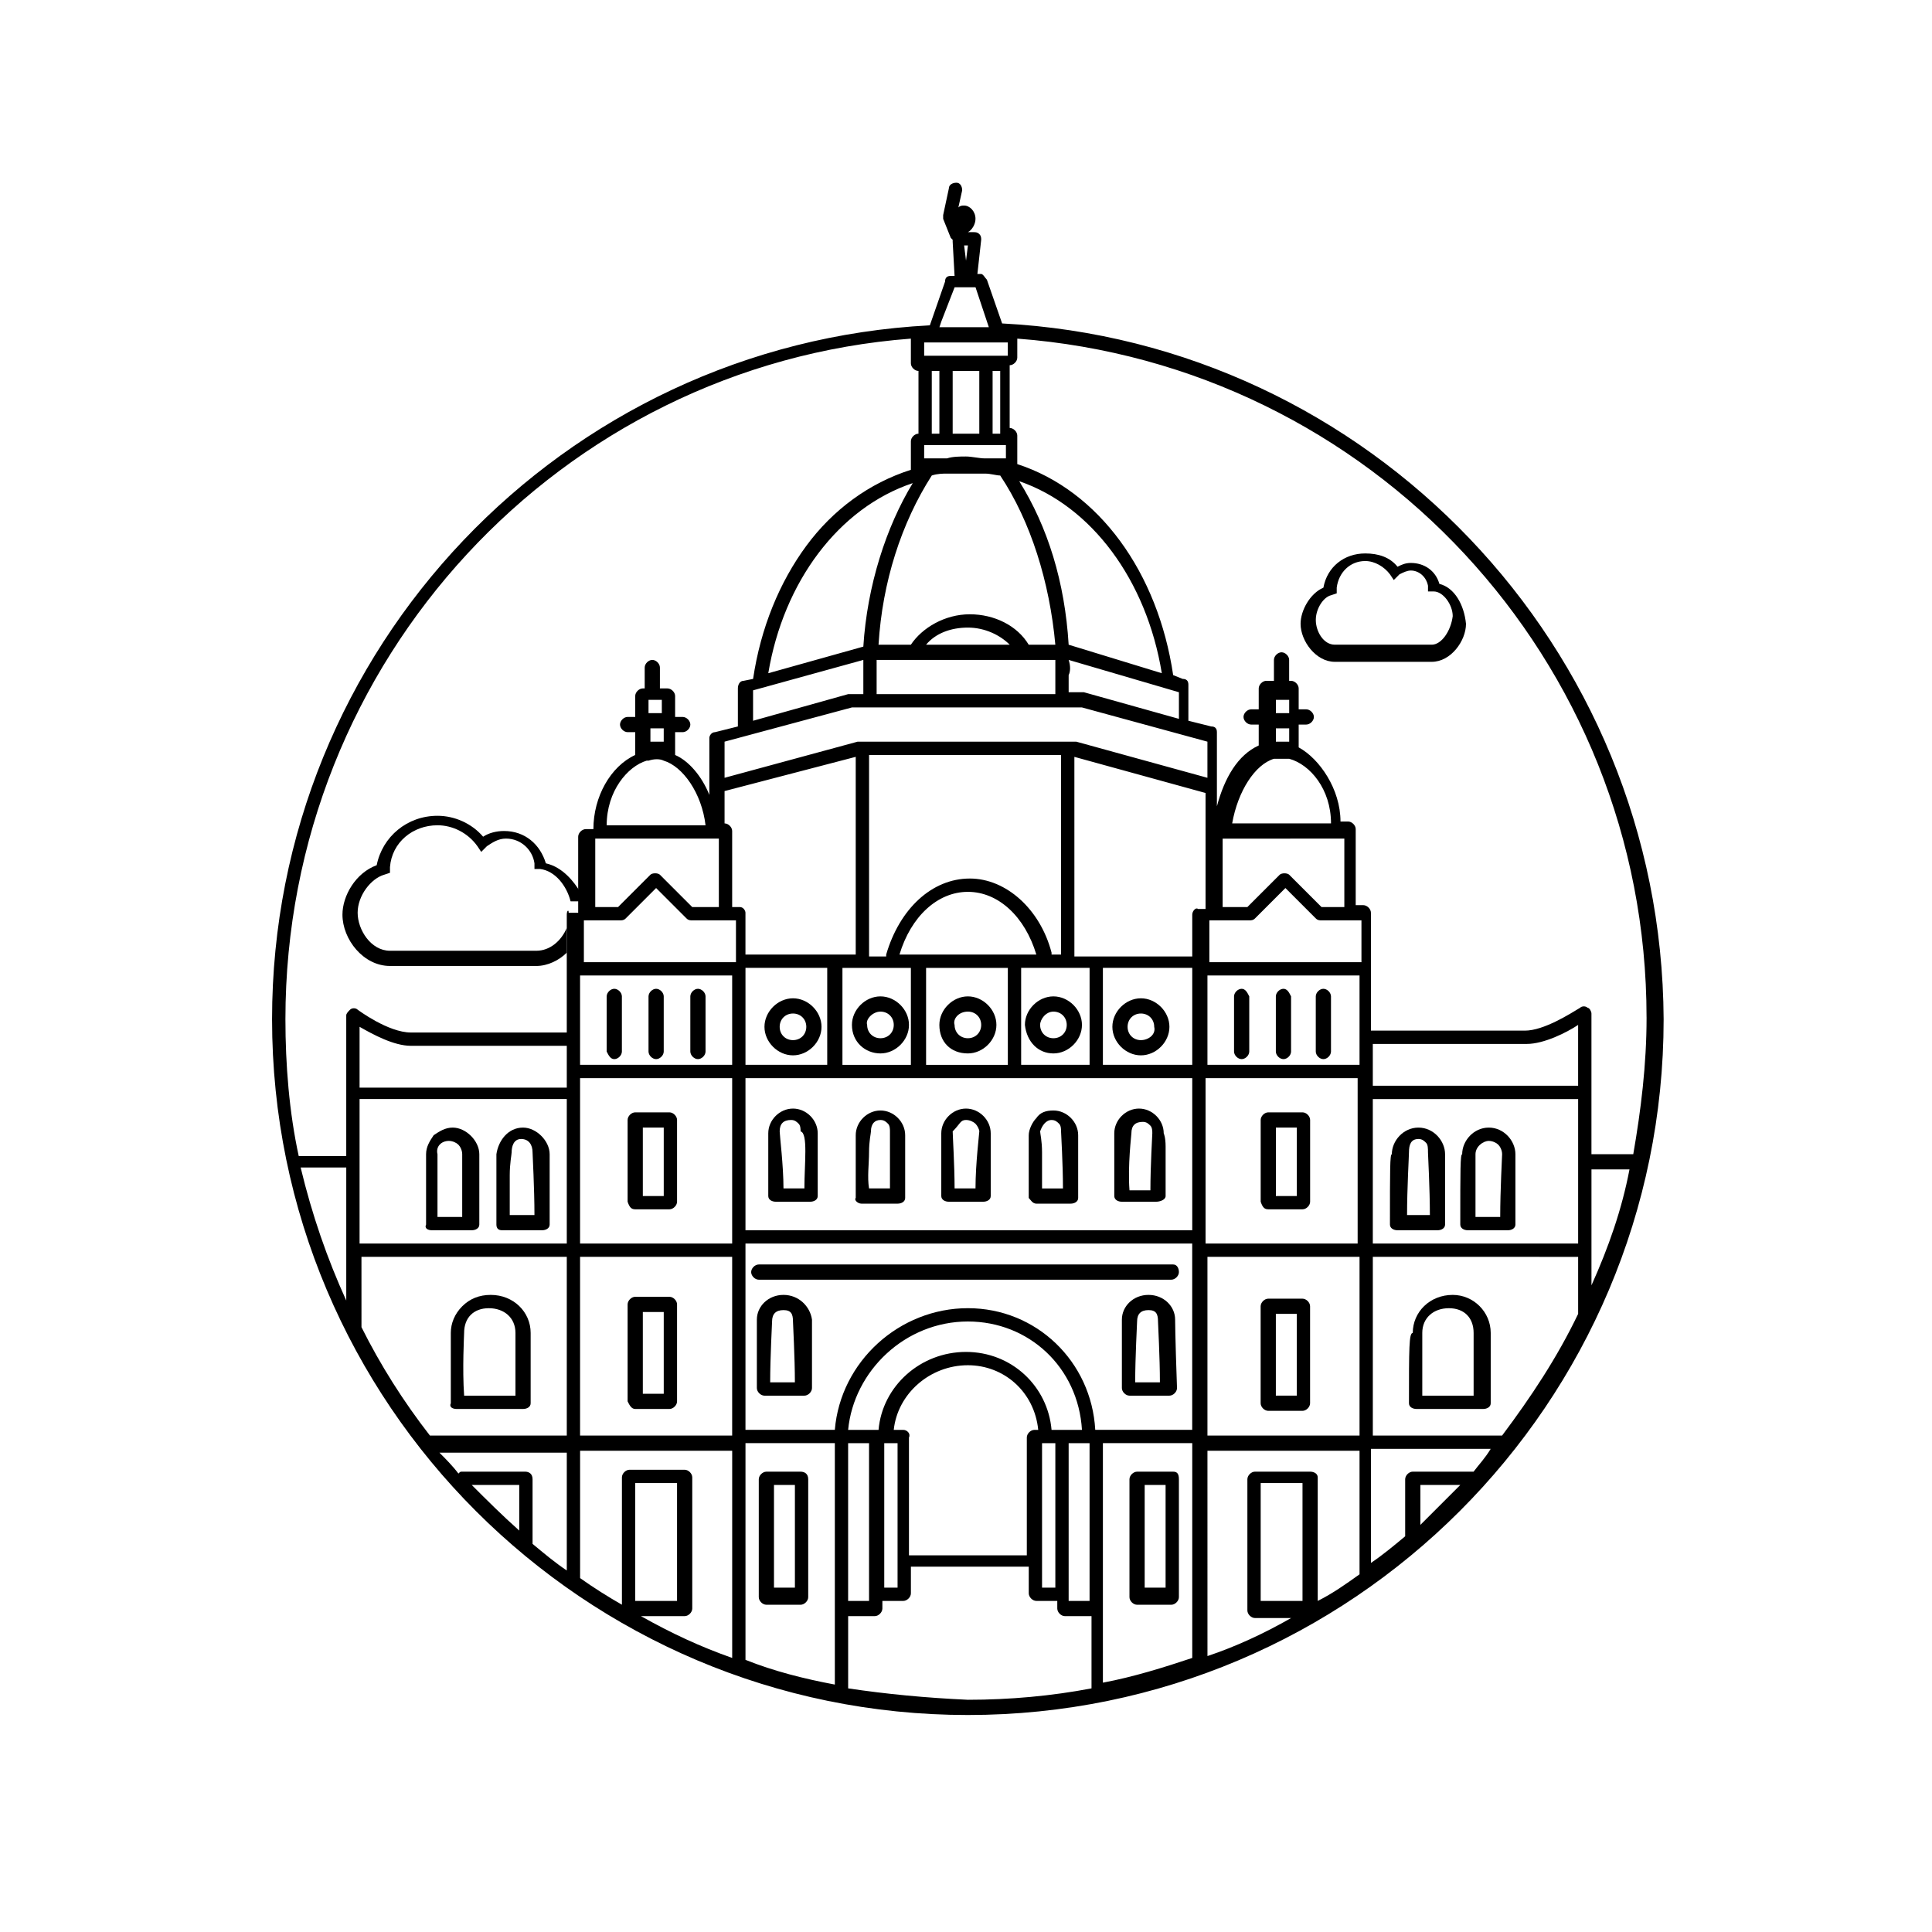 <?xml version="1.0" encoding="UTF-8"?>
<!-- Uploaded to: SVG Repo, www.svgrepo.com, Generator: SVG Repo Mixer Tools -->
<svg fill="#000000" width="800px" height="800px" version="1.1" viewBox="144 144 512 512" xmlns="http://www.w3.org/2000/svg">
 <g>
  <path d="m288.66 372.79c-1.512-5.039-5.543-8.566-11.082-8.566-2.016 0-4.031 0.504-5.543 1.512-3.023-3.527-7.559-5.543-12.09-5.543-8.062 0-14.609 5.543-16.121 13.098-5.543 2.016-9.07 8.062-9.07 13.098 0 6.551 5.543 13.602 12.594 13.602h38.793c3.023 0 6.047-1.512 8.062-3.527v-6.551c-1.512 3.527-4.535 6.047-8.062 6.047h-38.793c-5.039 0-8.566-5.543-8.566-10.078 0-4.535 3.527-9.07 7.055-10.078l1.512-0.504v-1.512c0.504-6.551 6.047-11.082 12.594-11.082 4.031 0 8.062 2.016 10.578 5.543l1.008 1.512 1.512-1.512c1.512-1.008 3.023-2.016 5.039-2.016 4.031 0 7.055 3.023 7.559 6.551v1.512h1.512c4.031 0.504 7.055 4.535 8.062 8.566h0.504 2.016v-2.519c-1.512-2.512-4.535-6.543-9.07-7.551z"/>
  <path d="m525.45 298.73c-1.008-3.527-4.031-5.543-7.559-5.543-1.512 0-2.519 0.504-3.527 1.008-2.016-2.519-5.039-3.527-8.566-3.527-5.543 0-10.078 3.527-11.082 9.07-3.527 1.512-6.047 6.047-6.047 9.574 0 4.535 4.031 10.078 9.07 10.078h25.695c5.039 0 9.07-5.543 9.07-10.078-0.504-5.043-3.023-9.574-7.055-10.582zm-2.012 16.121h-25.695c-3.023 0-5.039-3.527-5.039-6.551 0-3.023 2.016-6.047 4.031-6.551l1.512-0.504v-1.512c0.504-4.031 3.527-7.055 7.559-7.055 2.519 0 5.039 1.512 6.551 3.527l1.008 1.512 1.512-1.512c1.008-0.504 2.016-1.008 3.023-1.008 2.016 0 4.031 1.512 4.535 4.031v1.512h1.512c2.519 0 5.039 3.527 5.039 6.551-0.512 4.031-3.031 7.559-5.547 7.559z"/>
  <path d="m409.57 229.71-4.031-11.586c-0.504-0.504-1.008-1.512-1.512-1.512h-1.008l1.008-9.07c0-0.504 0-1.008-0.504-1.512-0.504-0.504-1.008-0.504-1.512-0.504h-1.512c1.008-0.504 2.016-2.016 2.016-3.527 0-2.016-1.512-3.527-3.023-3.527-0.504 0-1.008 0-1.512 0.504l1.008-4.535c0-1.008-0.504-2.016-1.512-2.016-1.008 0-2.016 0.504-2.016 1.512l-1.512 7.055v1.008l2.016 5.039s0.504 0.504 0.504 0.504v0.504l0.504 9.07h-1.008c-1.008 0-1.512 0.504-1.512 1.512l-4.031 11.586c-97.234 5.039-174.32 85.648-174.32 183.89 0 101.77 82.625 184.39 184.39 184.39s184.39-82.625 184.39-184.39c-0.5-98.746-78.09-179.36-175.32-184.39zm170.79 183.89c0 12.594-1.512 24.688-3.527 36.273h-11.082v-37.281c0-0.504-0.504-1.512-1.008-1.512-0.504-0.504-1.512-0.504-2.016 0-2.519 1.512-9.574 6.047-14.609 6.047h-40.809v-31.234c0-1.008-1.008-2.016-2.016-2.016h-2.016v-20.152c0-1.008-1.008-2.016-2.016-2.016h-2.016c0-8.566-5.543-16.625-11.082-19.648v-6.047h2.016c1.008 0 2.016-1.008 2.016-2.016s-1.008-2.016-2.016-2.016h-2.016v-5.543c0-1.008-1.008-2.016-2.016-2.016h-0.508v-5.543c0-1.008-1.008-2.016-2.016-2.016-1.008 0-2.016 1.008-2.016 2.016v5.543h-2.016c-1.008 0-2.016 1.008-2.016 2.016v5.543h-2.016c-1.008 0-2.016 1.008-2.016 2.016s1.008 2.016 2.016 2.016h2.016v5.543c-5.543 2.519-9.07 8.566-11.082 16.121v-5.039-1.008-13.602c0-1.008-0.504-1.512-1.512-1.512l-6.047-1.512v-9.574c0-1.008-0.504-1.512-1.512-1.512l-2.519-1.008c-4.031-27.207-19.648-48.871-41.312-55.922v-7.559c0-1.008-1.008-2.016-2.016-2.016v-16.625c1.008 0 2.016-1.008 2.016-2.016l0.004-5.035c93.707 7.051 166.76 85.145 166.76 179.86zm-18.137 21.664v38.289h-54.414v-38.289zm-54.414-3.527v-11.082h40.809c4.535 0 10.578-3.023 13.602-5.039v16.121zm54.414 45.344v15.113c-5.543 11.586-12.594 22.168-20.152 32.242h-34.258v-47.359zm-139.55 45.848c-1.008-11.586-10.578-20.656-22.672-20.656-12.09 0-22.168 9.07-23.176 20.656h-8.062c1.512-15.617 15.113-28.719 31.738-28.719 16.121 0 29.223 12.09 30.23 28.719zm1.004 3.523v38.289l-3.523 0.004v-38.289zm-40.305-3.523h-2.519c1.008-9.574 9.574-17.129 19.648-17.129 9.574 0 17.633 7.055 18.641 17.129h-1.008c-1.008 0-2.016 1.008-2.016 2.016v31.234h-31.234v-31.234c0.504-1.008-0.504-2.016-1.512-2.016zm-1.508 3.523v38.289h-3.527v-38.289zm-7.559 0v41.816h-5.543v-41.816zm52.898 0h5.543v41.816h-5.543zm-26.699-35.77c-18.137 0-33.754 14.105-35.266 32.242h-23.68v-49.375h118.39v49.375h-25.695c-1.008-18.137-15.617-32.242-33.754-32.242zm-80.609-153.66v3.527h-3.527v-3.527zm-4.031-3.527v-4.031h3.527v3.527h-3.527zm4.031 12.09c5.039 1.512 10.078 8.566 11.082 17.129h-26.199c0-9.07 5.543-15.617 10.578-17.129h0.504c1.516-0.504 3.027-0.504 4.035 0zm14.609 20.656v18.137h-7.055l-8.566-8.566c-0.504-0.504-2.016-0.504-2.519 0l-8.566 8.566h-6.047v-18.137zm-26.199 21.664c0.504 0 1.008 0 1.512-0.504l8.062-8.062 8.062 8.062c0.504 0.504 1.008 0.504 1.512 0.504h11.586v11.082h-40.305v-11.082zm29.727 14.609v23.68h-40.305v-23.68zm0 27.207v43.832h-40.305v-43.832zm0 47.359v47.359h-40.305v-47.359zm2.016-92.703h-2.016v-20.152c0-1.008-1.008-2.016-2.016-2.016v-8.566l34.762-9.07v52.395h-29.223v-11.082c0-0.5-0.5-1.508-1.508-1.508zm48.867-146.1v-3.527h22.168v3.527zm20.152 4.027v16.625h-2.016v-16.625zm-5.543 0v16.625h-7.055v-16.625zm-10.578 0v16.625h-2.016v-16.625zm-4.031 19.648h21.664v3.527h-5.543c-1.512 0-3.527-0.504-5.039-0.504-1.512 0-3.527 0-5.039 0.504h-6.047zm2.016 8.062c1.512-0.504 3.023-0.504 4.031-0.504h10.074c1.512 0 3.023 0.504 4.031 0.504 8.062 12.09 13.098 28.215 14.609 44.84h-7.055c-3.023-5.039-9.07-8.062-15.617-8.062-6.551 0-12.594 3.527-15.617 8.062h-8.566c1.012-16.625 6.047-32.246 14.109-44.84zm36.273 48.871 29.223 8.566v7.051l-25.191-7.055h-0.504-3.527v-4.535c0.504-1.008 0.504-2.516 0-4.027zm0-4.031c-1.008-16.625-5.543-31.234-13.098-43.328 19.145 6.551 33.754 26.199 37.785 50.883zm-3.527 4.031v4.535 4.535h-47.359v-4.535-4.535zm-34.258-4.031c2.519-3.023 6.551-4.535 11.082-4.535 4.535 0 8.566 2.016 11.082 4.535zm-16.625 0.504-25.191 7.055c4.031-24.184 18.641-43.832 38.289-50.383-7.051 11.586-12.09 27.207-13.098 43.328zm0 3.527v4.535 4.535h-3.527-0.504l-25.191 7.055v-8.062zm-3.023 12.594h60.961l33.25 9.07v9.574l-34.762-9.574h-0.504-56.93-0.504l-35.266 9.574v-9.574zm115.88 5.543v3.527h-3.527v-3.527zm-3.523-3.527v-4.031h3.523v3.527h-3.523zm3.523 11.586c5.543 1.512 11.082 8.062 11.082 17.129h-26.195c1.512-8.566 6.047-15.617 11.082-17.129h4.031zm14.613 21.16v18.137h-6.047l-8.566-8.562c-0.504-0.504-2.016-0.504-2.519 0l-8.566 8.566h-6.551v-18.137zm-25.191 21.664c0.504 0 1.008 0 1.512-0.504l8.062-8.062 8.062 8.062c0.504 0.504 1.008 0.504 1.512 0.504h10.578v11.082h-40.305v-11.082zm-11.086 38.289v-23.68h40.305v23.68zm39.805 3.527v43.832h-40.305v-43.832zm-43.832 0v40.305h-118.4v-40.305zm-23.68-3.527v-25.695h23.68v25.695zm-94.719 0v-25.695h21.664v25.695zm40.809-29.219c3.023-10.078 10.078-16.625 18.137-16.625 8.062 0 15.113 6.551 18.137 16.625zm28.719 3.527v25.695h-21.664v-25.695zm-10.074-23.68c-10.078 0-18.641 8.062-22.168 20.152v0.504h-4.535v-53.406h50.883v52.898h-2.519v-0.504c-3.019-11.586-12.09-19.645-21.66-19.645zm-15.621 23.68v25.695h-18.137v-25.695zm47.359 25.691h-18.137v-25.695h18.137zm27.207-39.801v11.082h-31.234l-0.004-52.898 34.762 9.574v30.73h-2.016c-0.5-0.504-1.508 0.504-1.508 1.512zm4.027 90.688h40.305v47.359h-40.305zm-63.477-268.03-0.504 4.031-0.504-4.031zm-3.527 11.082h5.543l3.527 10.582h-13.098l0.504-1.512zm-11.59 13.605v6.551c0 1.008 1.008 2.016 2.016 2.016v16.625c-1.008 0-2.016 1.008-2.016 2.016v7.559c-11.082 3.527-20.656 10.578-27.711 20.152-7.055 9.574-12.09 21.664-14.105 35.266l-2.519 0.504c-1.008 0-1.512 1.008-1.512 2.016v10.078l-6.047 1.512c-1.008 0-1.512 1.008-1.512 1.512v13.602 1.008 0.504c-2.016-5.039-5.543-9.07-9.07-10.578v-0.504-5.543h2.016c1.008 0 2.016-1.008 2.016-2.016 0-1.008-1.008-2.016-2.016-2.016h-2.016v-5.543c0-1.008-1.008-2.016-2.016-2.016h-2.016v-5.543c0-1.008-1.008-2.016-2.016-2.016-1.008 0-2.016 1.008-2.016 2.016v5.543l-0.496-0.004c-1.008 0-2.016 1.008-2.016 2.016v5.543h-2.016c-1.008 0-2.016 1.008-2.016 2.016s1.008 2.016 2.016 2.016h2.016v5.543 0.504c-6.551 3.023-11.082 11.082-11.082 19.648h-2.016c-1.008 0-2.016 1.008-2.016 2.016v20.152h-2.016-0.504c0-1.012-0.504-0.508-0.504 0.5v31.234h-41.312c-6.047 0-14.105-6.047-14.105-6.047-0.504-0.504-1.512-0.504-2.016 0-0.504 0.504-1.008 1.008-1.008 1.512v37.281h-12.594c-2.519-11.586-3.527-24.184-3.527-36.273-0.004-95.215 73.051-173.31 165.75-180.36zm-91.188 201.52v38.289h-54.914v-38.289zm-54.914-3.527v-15.617c3.527 2.016 9.07 5.039 13.602 5.039h41.312v11.082h-54.914zm-3.527 21.664v35.266c-5.039-11.082-9.07-22.672-12.09-35.266zm3.527 23.68h54.914v47.359h-36.273c-7.055-9.07-13.098-18.641-18.137-28.719l-0.004-18.641zm29.723 60.457h12.594v12.09c-4.531-4.031-8.562-8.059-12.594-12.09zm14.105-3.527h-16.625c-0.504 0-0.504 0-1.008 0.504-1.512-2.016-3.527-4.031-5.039-5.543h33.758v31.234c-3.023-2.016-6.047-4.535-9.07-7.055v-17.129c0-1.508-1.008-2.012-2.016-2.012zm29.223 34.258v-31.234h11.082v31.234zm13.098 4.031c1.008 0 2.016-1.008 2.016-2.016v-34.762c0-1.008-1.008-2.016-2.016-2.016h-14.609c-1.008 0-2.016 1.008-2.016 2.016v33.754c-3.527-2.016-7.559-4.535-11.082-7.055v-33.754h40.305v54.914c-8.566-3.023-16.121-6.551-24.184-11.082zm16.121-45.848h23.68v63.984c-8.062-1.512-16.121-3.527-23.68-6.551zm27.207 64.992v-19.145h7.055c1.008 0 2.016-1.008 2.016-2.016v-2.016h5.543c1.008 0 2.016-1.008 2.016-2.016v-7.055h31.234v7.055c0 1.008 1.008 2.016 2.016 2.016h5.543v2.016c0 1.008 1.008 2.016 2.016 2.016h7.055v19.145c-10.578 2.016-21.664 3.023-32.746 3.023-11.09-0.504-21.668-1.512-31.746-3.023zm67.512-64.992h23.68v56.93c-7.559 2.519-15.617 5.039-23.68 6.551zm52.898 41.816h-11.082v-31.234h11.082zm2.016-34.258h-14.609c-1.008 0-2.016 1.008-2.016 2.016v34.762c0 1.008 1.008 2.016 2.016 2.016h9.574c-7.055 4.031-14.609 7.559-22.168 10.078l-0.004-54.414h40.305v32.75c-3.527 2.519-7.055 5.039-11.082 7.055v-32.746c0-1.012-1.008-1.516-2.016-1.516zm29.223 14.105v-10.578h10.578c-3.527 3.527-7.051 7.055-10.578 10.578zm14.105-14.105h-16.121c-1.008 0-2.016 1.008-2.016 2.016v15.113c-3.023 2.519-6.047 5.039-9.07 7.055v-30.23h31.738c-1.508 2.519-3.019 4.031-4.531 6.047zm31.234-49.375v-30.73h10.078c-2.016 10.578-5.543 20.656-10.078 30.73z"/>
  <path d="m312.34 464.48h9.07c1.008 0 2.016-1.008 2.016-2.016v-21.664c0-1.008-1.008-2.016-2.016-2.016h-9.07c-1.008 0-2.016 1.008-2.016 2.016v21.664c0.504 1.512 1.008 2.016 2.016 2.016zm2.016-21.66h5.543v18.137h-5.543z"/>
  <path d="m312.34 517.39h9.07c1.008 0 2.016-1.008 2.016-2.016v-25.695c0-1.008-1.008-2.016-2.016-2.016h-9.07c-1.008 0-2.016 1.008-2.016 2.016v25.695c0.504 1.008 1.008 2.016 2.016 2.016zm2.016-25.695h5.543v21.664h-5.543z"/>
  <path d="m306.79 424.68c1.008 0 2.016-1.008 2.016-2.016v-14.609c0-1.008-1.008-2.016-2.016-2.016-1.008 0-2.016 1.008-2.016 2.016v14.609c0.504 1.008 1.008 2.016 2.016 2.016z"/>
  <path d="m317.88 424.68c1.008 0 2.016-1.008 2.016-2.016v-14.609c0-1.008-1.008-2.016-2.016-2.016-1.008 0-2.016 1.008-2.016 2.016v14.609c0 1.008 1.008 2.016 2.016 2.016z"/>
  <path d="m328.96 424.68c1.008 0 2.016-1.008 2.016-2.016v-14.609c0-1.008-1.008-2.016-2.016-2.016-1.008 0-2.016 1.008-2.016 2.016v14.609c0 1.008 1.008 2.016 2.016 2.016z"/>
  <path d="m277.07 470.03h10.578c1.008 0 2.016-0.504 2.016-1.512v-18.641c0-3.527-3.527-7.055-7.055-7.055-4.031 0-6.551 3.527-7.055 7.055v18.641c0.004 1.008 0.508 1.512 1.516 1.512zm2.016-14.609c0-3.023 0.504-5.543 0.504-6.047 0-1.512 0.504-3.527 2.519-3.527s3.023 1.512 3.023 3.527c0 0.504 0.504 9.574 0.504 16.625h-6.551v-10.578z"/>
  <path d="m258.43 470.03h10.578c1.008 0 2.016-0.504 2.016-1.512v-18.641c0-3.527-3.527-7.055-7.055-7.055-2.016 0-3.527 1.008-5.039 2.016-1.008 1.512-2.016 3.023-2.016 5.039v18.641c-0.5 1.008 0.508 1.512 1.516 1.512zm4.531-23.68c1.008 0 2.016 0.504 2.519 1.008 0.504 0.504 1.008 1.512 1.008 2.519v16.625h-6.551v-10.578-6.047c-0.5-2.016 1.008-3.527 3.023-3.527z"/>
  <path d="m264.98 517.39h17.633c1.008 0 2.016-0.504 2.016-1.512v-14.609-4.031c0-5.543-4.535-10.078-10.578-10.078-3.023 0-5.543 1.008-7.559 3.023-2.016 2.016-3.023 4.535-3.023 7.055v18.641c-0.504 1.008 0.504 1.512 1.512 1.512zm2.016-20.152c0-4.031 2.519-6.551 6.551-6.551s7.055 2.519 7.055 6.551v16.625h-13.602c-0.508-7.055-0.004-16.121-0.004-16.625z"/>
  <path d="m480.11 464.48h9.07c1.008 0 2.016-1.008 2.016-2.016v-21.664c0-1.008-1.008-2.016-2.016-2.016h-9.07c-1.008 0-2.016 1.008-2.016 2.016v21.664c0.504 1.512 1.008 2.016 2.016 2.016zm2.016-21.66h5.543v18.137h-5.543z"/>
  <path d="m489.17 488.16h-9.07c-1.008 0-2.016 1.008-2.016 2.016v25.695c0 1.008 1.008 2.016 2.016 2.016h9.07c1.008 0 2.016-1.008 2.016-2.016v-25.695c0-1.008-1.008-2.016-2.016-2.016zm-1.512 25.695h-5.543v-21.664h5.543z"/>
  <path d="m494.71 406.04c-1.008 0-2.016 1.008-2.016 2.016v14.609c0 1.008 1.008 2.016 2.016 2.016 1.008 0 2.016-1.008 2.016-2.016v-14.609c0-1.008-1.008-2.016-2.016-2.016z"/>
  <path d="m484.13 406.04c-1.008 0-2.016 1.008-2.016 2.016v14.609c0 1.008 1.008 2.016 2.016 2.016 1.008 0 2.016-1.008 2.016-2.016v-14.609c-0.504-1.008-1.008-2.016-2.016-2.016z"/>
  <path d="m473.05 406.04c-1.008 0-2.016 1.008-2.016 2.016v14.609c0 1.008 1.008 2.016 2.016 2.016 1.008 0 2.016-1.008 2.016-2.016v-14.609c-0.504-1.008-1.008-2.016-2.016-2.016z"/>
  <path d="m512.35 468.52c0 1.008 1.008 1.512 2.016 1.512h10.578c1.008 0 2.016-0.504 2.016-1.512v-18.641c0-3.527-3.023-7.055-7.055-7.055s-7.055 3.527-7.055 7.055c-0.5 0-0.5 4.031-0.5 18.641zm4.535-2.519c0-7.055 0.504-15.617 0.504-16.625 0-2.016 0.504-3.527 2.519-3.527 1.008 0 1.512 0.504 2.016 1.008 0.504 0.504 0.504 1.512 0.504 2.519 0 0.504 0.504 9.574 0.504 16.625z"/>
  <path d="m530.99 468.52c0 1.008 1.008 1.512 2.016 1.512h10.578c1.008 0 2.016-0.504 2.016-1.512v-18.641c0-3.527-3.023-7.055-7.055-7.055s-7.055 3.527-7.055 7.055c-0.5 0-0.5 4.031-0.5 18.641zm4.031-4.031v-14.609c0-2.016 2.016-3.527 3.527-3.527 1.008 0 2.016 0.504 2.519 1.008 0.504 0.504 1.008 1.512 1.008 2.519 0 0.504-0.504 9.574-0.504 16.625h-6.551z"/>
  <path d="m517.39 515.88c0 1.008 1.008 1.512 2.016 1.512h17.633c1.008 0 2.016-0.504 2.016-1.512v-18.641c0-5.543-4.535-10.078-10.078-10.078-6.047 0-10.578 4.535-10.578 10.078-1.008 0-1.008 4.031-1.008 18.641zm3.527-18.641c0-4.031 3.023-6.551 7.055-6.551s6.551 2.519 6.551 6.551v16.625h-13.605v-16.625z"/>
  <path d="m454.91 479.1h-109.83c-1.008 0-2.016 1.008-2.016 2.016 0 1.008 1.008 2.016 2.016 2.016h109.33c1.008 0 2.016-1.008 2.016-2.016 0-1.008-0.504-2.016-1.512-2.016z"/>
  <path d="m377.33 423.17c4.031 0 7.559-3.527 7.559-7.559s-3.527-7.559-7.559-7.559-7.559 3.527-7.559 7.559c0 4.539 3.527 7.559 7.559 7.559zm0-11.082c2.016 0 3.527 1.512 3.527 3.527 0 2.016-1.512 3.527-3.527 3.527s-3.527-1.512-3.527-3.527c-0.504-1.512 1.512-3.527 3.527-3.527z"/>
  <path d="m400.5 423.17c4.031 0 7.559-3.527 7.559-7.559s-3.527-7.559-7.559-7.559-7.559 3.527-7.559 7.559c0 4.539 3.023 7.559 7.559 7.559zm0-11.082c2.016 0 3.527 1.512 3.527 3.527 0 2.016-1.512 3.527-3.527 3.527s-3.527-1.512-3.527-3.527c-0.504-1.512 1.008-3.527 3.527-3.527z"/>
  <path d="m423.17 423.17c4.031 0 7.559-3.527 7.559-7.559s-3.527-7.559-7.559-7.559-7.559 3.527-7.559 7.559c0.508 4.539 3.531 7.559 7.559 7.559zm0-11.082c2.016 0 3.527 1.512 3.527 3.527 0 2.016-1.512 3.527-3.527 3.527s-3.527-1.512-3.527-3.527c0.004-1.512 1.516-3.527 3.527-3.527z"/>
  <path d="m446.35 408.56c-4.031 0-7.559 3.527-7.559 7.559s3.527 7.559 7.559 7.559 7.559-3.527 7.559-7.559-3.527-7.559-7.559-7.559zm0 11.086c-2.016 0-3.527-1.512-3.527-3.527s1.512-3.527 3.527-3.527 3.527 1.512 3.527 3.527c0.504 2.016-1.512 3.527-3.527 3.527z"/>
  <path d="m354.15 408.56c-4.031 0-7.559 3.527-7.559 7.559s3.527 7.559 7.559 7.559 7.559-3.527 7.559-7.559-3.527-7.559-7.559-7.559zm0 11.086c-2.016 0-3.527-1.512-3.527-3.527s1.512-3.527 3.527-3.527 3.527 1.512 3.527 3.527-1.512 3.527-3.527 3.527z"/>
  <path d="m418.64 462.98h9.07c1.008 0 2.016-0.504 2.016-1.512v-16.625c0-3.527-3.023-6.551-6.551-6.551-2.016 0-3.527 0.504-4.535 2.016-1.008 1.008-2.016 3.023-2.016 4.535v16.625c0.504 0.504 1.008 1.512 2.016 1.512zm4.031-22.168c1.008 0 1.512 0.504 2.016 1.008s0.504 1.512 0.504 2.016c0 0.504 0.504 8.566 0.504 15.113h-5.543v-9.574c0-3.023-0.504-5.039-0.504-5.543 0.504-1.508 1.512-3.019 3.023-3.019z"/>
  <path d="m347.6 460.96c0 1.008 1.008 1.512 2.016 1.512h9.07c1.008 0 2.016-0.504 2.016-1.512v-16.625c0-3.527-3.023-6.551-6.551-6.551s-6.551 3.023-6.551 6.551v16.625zm3.023-17.133c0-2.016 1.008-3.023 3.023-3.023 1.008 0 1.512 0.504 2.016 1.008 0.504 0.504 0.504 1.512 0.504 2.016 2.016 0.504 1.008 8.566 1.008 15.113h-5.543c0-6.043-1.008-14.105-1.008-15.113z"/>
  <path d="m372.29 462.98h9.574c1.008 0 2.016-0.504 2.016-1.512v-13.098-3.527c0-3.527-3.023-6.551-6.551-6.551s-6.551 3.023-6.551 6.551v16.625c-0.504 0.504 0.504 1.512 1.512 1.512zm2.016-13.605c0-3.023 0.504-5.039 0.504-5.543 0-2.016 1.008-3.023 2.519-3.023 1.008 0 1.512 0.504 2.016 1.008s0.504 1.512 0.504 2.016v15.113h-5.543c-0.504-3.019 0-6.547 0-9.57z"/>
  <path d="m393.45 460.96c0 1.008 1.008 1.512 2.016 1.512h9.07c1.008 0 2.016-0.504 2.016-1.512v-16.625c0-3.527-3.023-6.551-6.551-6.551s-6.551 3.023-6.551 6.551v16.625zm3.023-17.133c2.016-2.016 2.016-3.023 3.527-3.023 1.008 0 2.016 0.504 2.519 1.008 0.504 0.504 1.008 1.512 1.008 2.016s-1.008 8.566-1.008 15.113h-5.543c0-6.043-0.504-14.105-0.504-15.113z"/>
  <path d="m439.3 460.96c0 1.008 1.008 1.512 2.016 1.512h9.066c1.008 0 2.519-0.504 2.519-1.512v-13.098c0-2.519-0.504-3.527-0.504-3.527 0-3.527-3.023-6.551-6.551-6.551s-6.551 3.023-6.551 6.551c0.004-0.004 0.004 4.027 0.004 16.625zm4.531-16.629v0c0-2.016 1.008-3.023 3.023-3.023 1.008 0 1.512 0.504 2.016 1.008 0.504 0.504 0.504 1.512 0.504 2.016 0 0.504-0.504 8.566-0.504 15.113h-5.543c-0.5-6.547 0.504-14.609 0.504-15.113z"/>
  <path d="m356.17 534.01h-9.07c-1.008 0-2.016 1.008-2.016 2.016v31.234c0 1.008 1.008 2.016 2.016 2.016h9.07c1.008 0 2.016-1.008 2.016-2.016v-31.234c0-1.512-1.008-2.016-2.016-2.016zm-1.512 30.734h-5.543v-27.207h5.543z"/>
  <path d="m454.91 534.01h-9.574c-1.008 0-2.016 1.008-2.016 2.016v31.234c0 1.008 1.008 2.016 2.016 2.016h9.07c1.008 0 2.016-1.008 2.016-2.016v-31.234c0-1.512-0.504-2.016-1.512-2.016zm-2.016 30.734h-5.543v-27.207h5.543z"/>
  <path d="m351.63 487.16c-4.031 0-7.055 3.023-7.055 6.551v18.137c0 1.008 1.008 2.016 2.016 2.016h10.578c1.008 0 2.016-1.008 2.016-2.016v-18.137c-0.5-3.527-3.523-6.551-7.555-6.551zm-3.527 23.176c0-6.551 0.504-15.617 0.504-16.121 0-2.016 1.008-3.023 3.023-3.023 2.016 0 2.519 1.008 2.519 3.023 0 0.504 0.504 9.574 0.504 16.121z"/>
  <path d="m455.42 493.71c0-3.527-3.023-6.551-7.055-6.551s-7.055 3.023-7.055 6.551v18.137c0 1.008 1.008 2.016 2.016 2.016h10.578c1.008 0 2.016-1.008 2.016-2.016-0.5-14.105-0.5-18.137-0.5-18.137zm-10.582 16.625c0-6.551 0.504-15.617 0.504-16.121 0-2.016 1.008-3.023 3.023-3.023s2.519 1.008 2.519 3.023c0 0.504 0.504 9.574 0.504 16.121z"/>
 </g>
</svg>